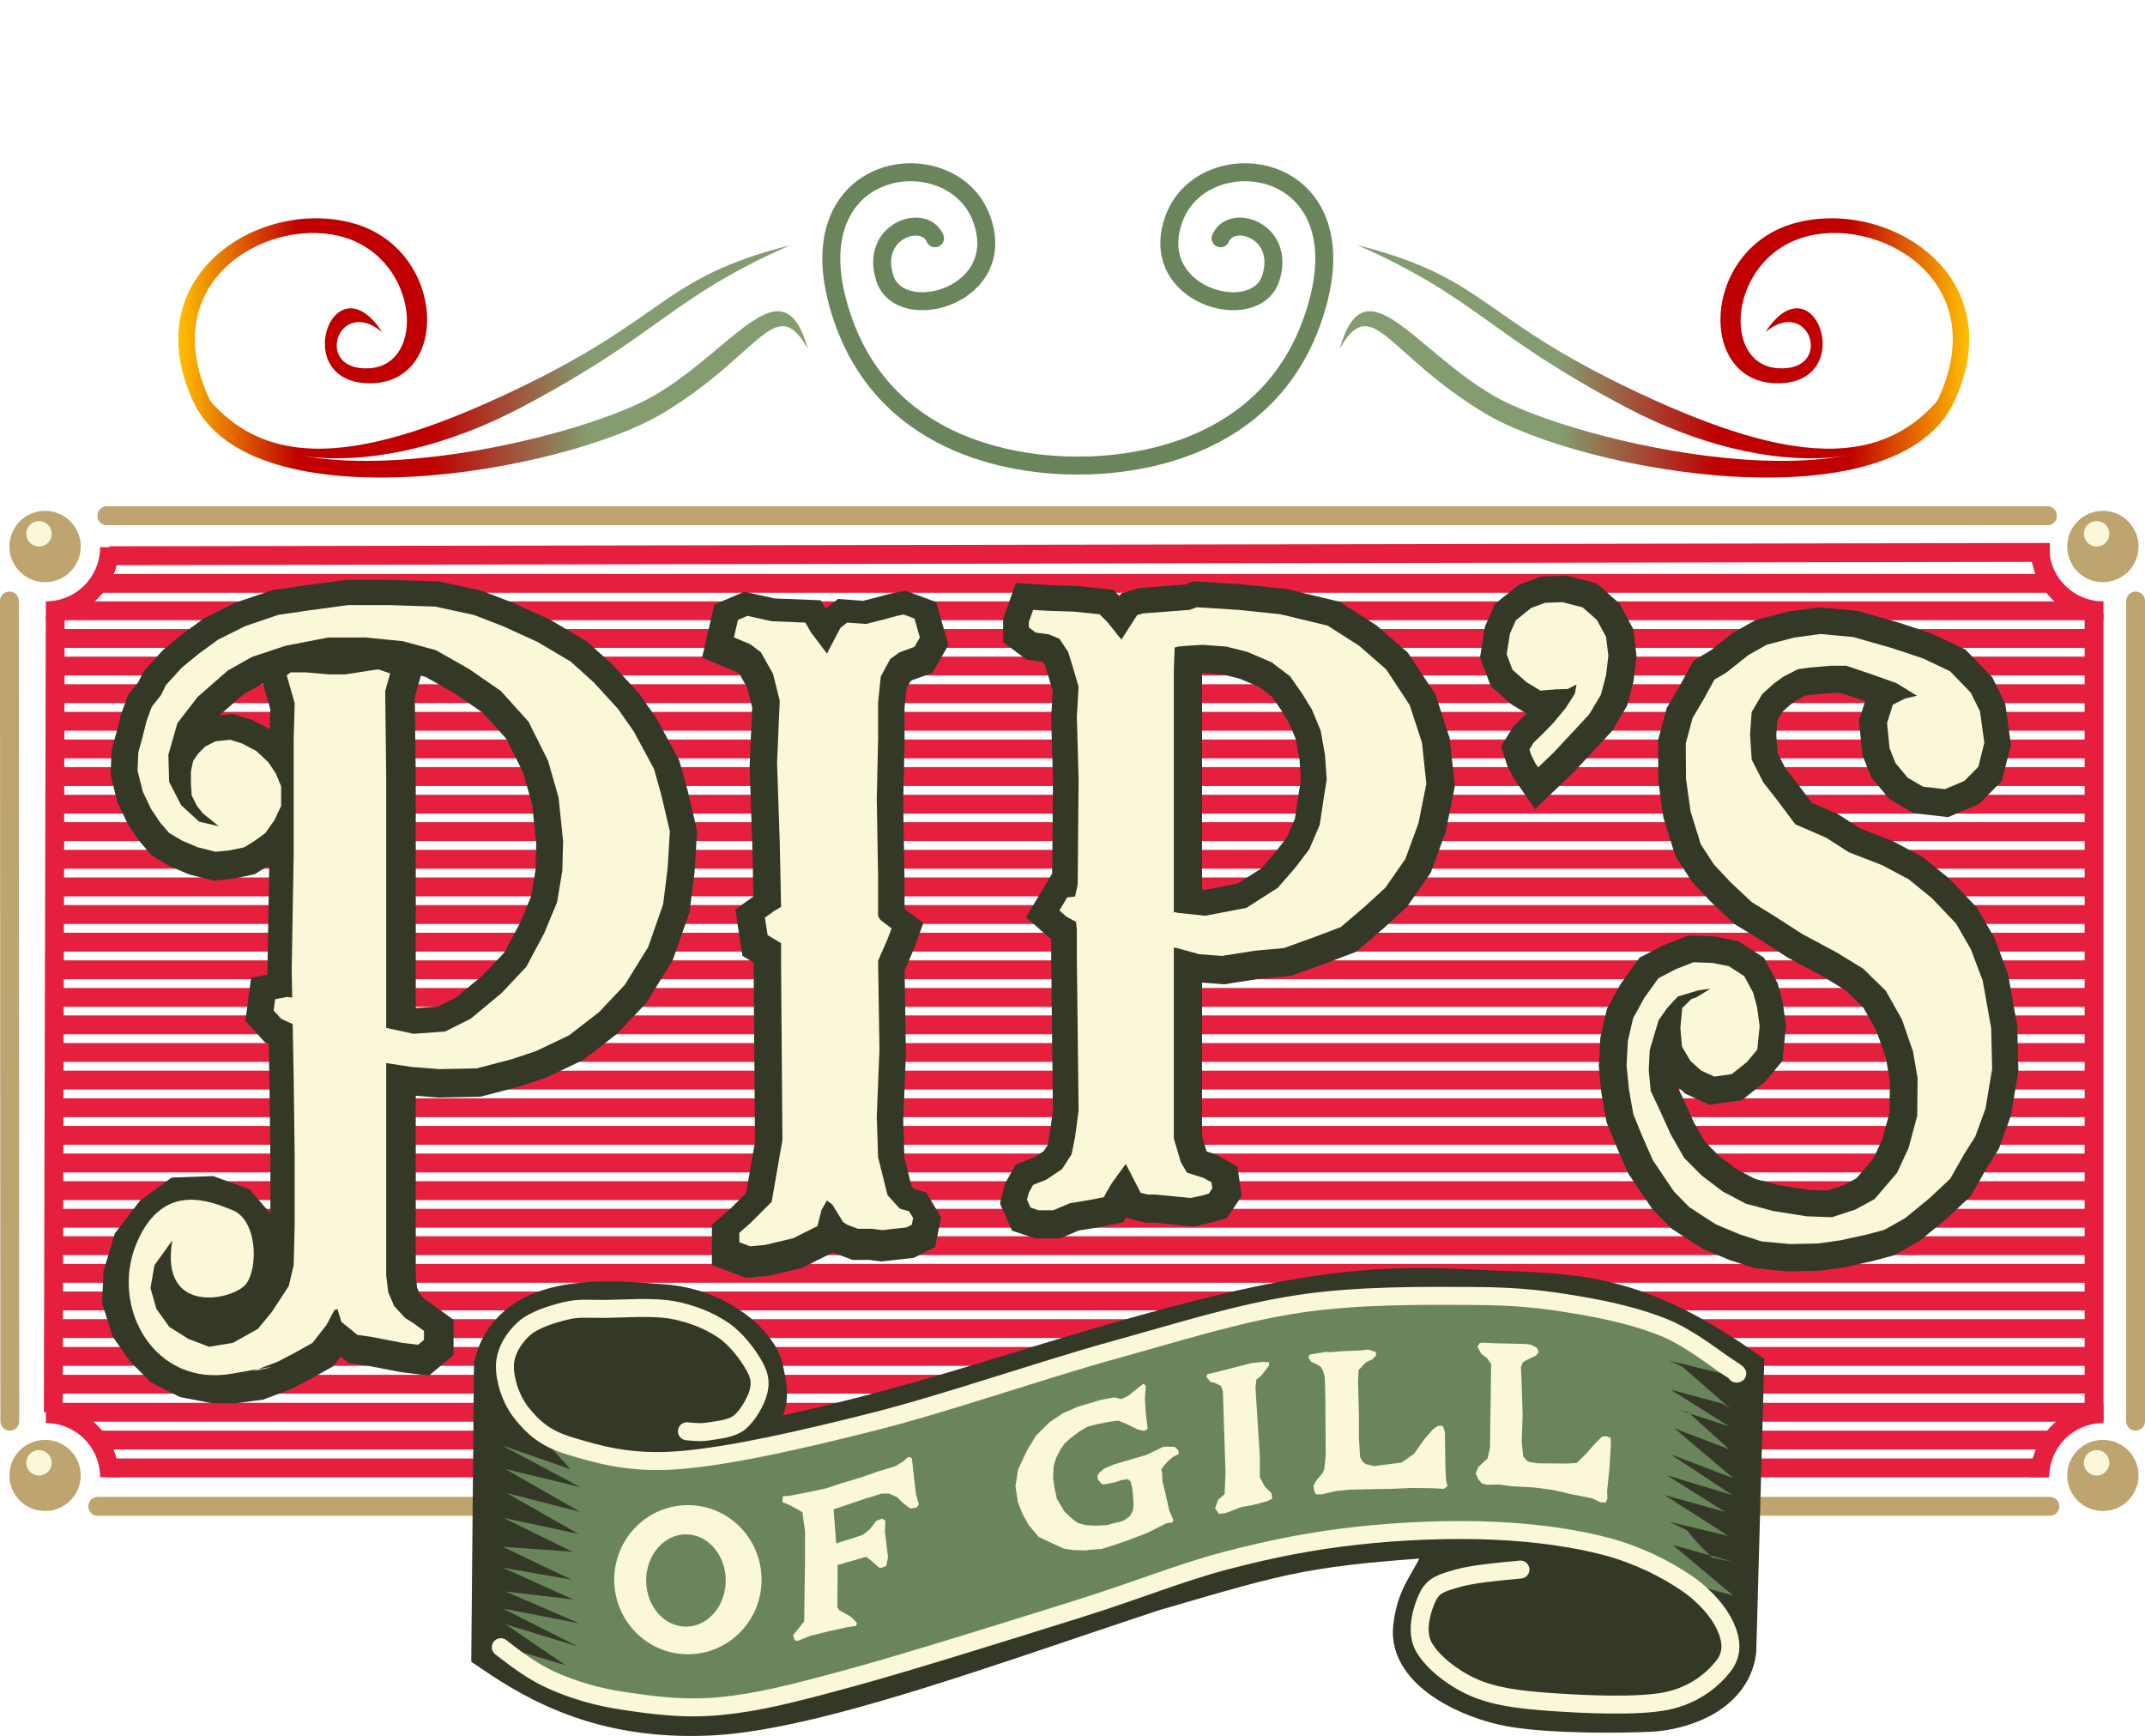 <svg width="10948" height="8859" xmlns="http://www.w3.org/2000/svg" xmlns:xlink="http://www.w3.org/1999/xlink" xml:space="preserve" overflow="hidden"><defs><radialGradient cx="687186" cy="6101542" r="6140117" fx="687186" fy="6101542" gradientUnits="userSpaceOnUse" spreadMethod="pad" id="fill0" gradientTransform="matrix(0 0 0 0 6381 1827)"><stop offset="0" stop-color="#C00000"/><stop offset="0.77" stop-color="#C00000"/><stop offset="1" stop-color="#FFC000"/></radialGradient><radialGradient cx="651163" cy="1590502" r="1718638" gradientUnits="userSpaceOnUse" spreadMethod="pad" id="fill1" gradientTransform="matrix(0 0 0 0 6174 2185)"><stop offset="0" stop-color="#C00000"/><stop offset="0.77" stop-color="#C00000"/><stop offset="1" stop-color="#FFC000"/></radialGradient><radialGradient cx="1723505" cy="2862349" r="3341189" gradientUnits="userSpaceOnUse" spreadMethod="pad" id="fill2" gradientTransform="matrix(0 0 0 0 5787 2379)"><stop offset="0" stop-color="#C00000"/><stop offset="0.77" stop-color="#C00000"/><stop offset="1" stop-color="#FFC000"/></radialGradient><radialGradient cx="642851" cy="1277389" r="1430025" fx="642851" gradientUnits="userSpaceOnUse" spreadMethod="pad" id="fill3" gradientTransform="matrix(0 0 0 0 6149 3267)"><stop offset="0" stop-color="#C00000"/><stop offset="0.77" stop-color="#C00000"/><stop offset="1" stop-color="#FFC000"/></radialGradient><radialGradient cx="1706881" cy="811877" r="1890134" fx="1706881" gradientUnits="userSpaceOnUse" spreadMethod="pad" id="fill4" gradientTransform="matrix(0 0 0 0 5694 3510)"><stop offset="0" stop-color="#C00000"/><stop offset="0.77" stop-color="#C00000"/><stop offset="1" stop-color="#FFC000"/></radialGradient><radialGradient cx="653935" cy="1590502" r="1719690" fx="653935" fy="1590502" gradientUnits="userSpaceOnUse" spreadMethod="pad" id="fill5" gradientTransform="scale(0 0)"><stop offset="0" stop-color="#C00000"/><stop offset="0.77" stop-color="#C00000"/><stop offset="1" stop-color="#FFC000"/></radialGradient><radialGradient cx="1723506" cy="2859578" r="3338816" fx="1723506" gradientUnits="userSpaceOnUse" spreadMethod="pad" id="fill6" gradientTransform="scale(0 0)"><stop offset="0" stop-color="#C00000"/><stop offset="0.77" stop-color="#C00000"/><stop offset="1" stop-color="#FFC000"/></radialGradient><radialGradient cx="642850" cy="1280160" r="1432500" fy="1280160" gradientUnits="userSpaceOnUse" spreadMethod="pad" id="fill7" gradientTransform="scale(0 0)"><stop offset="0" stop-color="#C00000"/><stop offset="0.77" stop-color="#C00000"/><stop offset="1" stop-color="#FFC000"/></radialGradient><radialGradient cx="1706881" cy="809106" r="1888946" fx="1706881" fy="809106" gradientUnits="userSpaceOnUse" spreadMethod="pad" id="fill8" gradientTransform="scale(0 0)"><stop offset="0" stop-color="#C00000"/><stop offset="0.77" stop-color="#C00000"/><stop offset="1" stop-color="#FFC000"/></radialGradient><linearGradient x1="1921" y1="3602.5" x2="5134" y2="3602.5" gradientUnits="userSpaceOnUse" spreadMethod="reflect" id="fill9"><stop offset="0" stop-color="#FFC000"/><stop offset="0.19" stop-color="#C00000"/><stop offset="0.4" stop-color="#C00000"/><stop offset="0.65" stop-color="#849C6F"/><stop offset="1" stop-color="#849C6F"/></linearGradient><linearGradient x1="1921" y1="3602.5" x2="5134" y2="3602.5" gradientUnits="userSpaceOnUse" spreadMethod="reflect" id="fill10"><stop offset="0" stop-color="#FFC000"/><stop offset="0.19" stop-color="#C00000"/><stop offset="0.4" stop-color="#C00000"/><stop offset="0.65" stop-color="#849C6F"/><stop offset="1" stop-color="#849C6F"/></linearGradient><linearGradient x1="-56.001" y1="524.502" x2="3157" y2="524.502" gradientUnits="userSpaceOnUse" spreadMethod="reflect" id="fill11"><stop offset="0" stop-color="#FFC000"/><stop offset="0.19" stop-color="#C00000"/><stop offset="0.4" stop-color="#C00000"/><stop offset="0.65" stop-color="#849C6F"/><stop offset="1" stop-color="#849C6F"/></linearGradient><linearGradient x1="-0.001" y1="661.502" x2="3213" y2="661.502" gradientUnits="userSpaceOnUse" spreadMethod="reflect" id="fill12"><stop offset="0" stop-color="#FFC000"/><stop offset="0.19" stop-color="#C00000"/><stop offset="0.4" stop-color="#C00000"/><stop offset="0.65" stop-color="#849C6F"/><stop offset="1" stop-color="#849C6F"/></linearGradient></defs><g transform="translate(-1011 -1827)"><path d="M1059 4616C1059 4515.48 1140.48 4434 1241 4434 1341.52 4434 1423 4515.48 1423 4616 1423 4716.52 1341.52 4798 1241 4798 1140.48 4798 1059 4716.52 1059 4616Z" fill="#BEA46E" fill-rule="evenodd"/><path d="M1145 4551C1145 4515.1 1174.1 4486 1210 4486 1245.9 4486 1275 4515.1 1275 4551 1275 4586.9 1245.9 4616 1210 4616 1174.1 4616 1145 4586.9 1145 4551Z" fill="#FBF8DA" fill-rule="evenodd"/><path d="M11562 4616C11562 4515.48 11643.5 4434 11744 4434 11844.5 4434 11926 4515.48 11926 4616 11926 4716.52 11844.5 4798 11744 4798 11643.5 4798 11562 4716.52 11562 4616Z" fill="#BEA46E" fill-rule="evenodd"/><path d="M11647 4551C11647 4515.1 11676.1 4486 11712 4486 11747.9 4486 11777 4515.1 11777 4551 11777 4586.9 11747.9 4616 11712 4616 11676.1 4616 11647 4586.9 11647 4551Z" fill="#FBF8DA" fill-rule="evenodd"/><path d="M1059 9356.5C1059 9256.26 1140.48 9175 1241 9175 1341.52 9175 1423 9256.26 1423 9356.5 1423 9456.74 1341.52 9538 1241 9538 1140.48 9538 1059 9456.74 1059 9356.5Z" fill="#BEA46E" fill-rule="evenodd"/><path d="M1145 9292C1145 9256.1 1174.1 9227 1210 9227 1245.9 9227 1275 9256.1 1275 9292 1275 9327.9 1245.9 9357 1210 9357 1174.1 9357 1145 9327.9 1145 9292Z" fill="#FBF8DA" fill-rule="evenodd"/><path d="M11562 9356.5C11562 9256.26 11643.5 9175 11744 9175 11844.5 9175 11926 9256.26 11926 9356.5 11926 9456.74 11844.5 9538 11744 9538 11643.5 9538 11562 9456.74 11562 9356.5Z" fill="#BEA46E" fill-rule="evenodd"/><path d="M11647 9292C11647 9256.1 11676.1 9227 11712 9227 11747.9 9227 11777 9256.1 11777 9292 11777 9327.9 11747.9 9357 11712 9357 11676.1 9357 11647 9327.9 11647 9292Z" fill="#FBF8DA" fill-rule="evenodd"/><path d="M1557 4459 11460.5 4459" stroke="#BEA46E" stroke-width="96.25" stroke-linecap="round" stroke-miterlimit="8" fill="none" fill-rule="evenodd"/><path d="M1510 9514 11473.5 9514" stroke="#BEA46E" stroke-width="96.25" stroke-linecap="round" stroke-miterlimit="8" fill="none" fill-rule="evenodd"/><path d="M11911 4894 11911 9079.37" stroke="#BEA46E" stroke-width="96.25" stroke-linecap="round" stroke-miterlimit="8" fill="none" fill-rule="evenodd"/><path d="M1059 4894 1061.16 9079.37" stroke="#BEA46E" stroke-width="96.25" stroke-linecap="round" stroke-miterlimit="8" fill="none" fill-rule="evenodd"/><path d="M11422 9365.5C11422 9186.28 11567.5 9041 11747 9041" stroke="#E61F3E" stroke-width="96.25" stroke-miterlimit="8" fill="none" fill-rule="evenodd"/><path d="M1245 9041C1424.49 9041 1570 9186.28 1570 9365.5" stroke="#E61F3E" stroke-width="96.25" stroke-miterlimit="8" fill="none" fill-rule="evenodd"/><path d="M11747 4944C11567.5 4944 11422 4798.72 11422 4619.5" stroke="#E61F3E" stroke-width="96.25" stroke-miterlimit="8" fill="none" fill-rule="evenodd"/><path d="M1570 4619.5C1570 4798.72 1424.49 4944 1245 4944" stroke="#E61F3E" stroke-width="96.25" stroke-miterlimit="8" fill="none" fill-rule="evenodd"/><path d="M0 0 9.898 4066.88" stroke="#E61F3E" stroke-width="96.25" stroke-miterlimit="8" fill="none" fill-rule="evenodd" transform="matrix(1 0 0 -1 1283 9033.88)"/><path d="M0 0 0 4117.16" stroke="#E61F3E" stroke-width="96.25" stroke-miterlimit="8" fill="none" fill-rule="evenodd" transform="matrix(1 0 0 -1 11699 9079.16)"/><path d="M1320 7339 11679 7339" stroke="#E61F3E" stroke-width="96.25" stroke-miterlimit="8" fill="none" fill-rule="evenodd"/><path d="M1320 7198 11679 7198" stroke="#E61F3E" stroke-width="96.25" stroke-miterlimit="8" fill="none" fill-rule="evenodd"/><path d="M1320 7057 11679 7057" stroke="#E61F3E" stroke-width="96.25" stroke-miterlimit="8" fill="none" fill-rule="evenodd"/><path d="M1320 6917 11679 6917" stroke="#E61F3E" stroke-width="96.25" stroke-miterlimit="8" fill="none" fill-rule="evenodd"/><path d="M1320 6776 11679 6776" stroke="#E61F3E" stroke-width="96.25" stroke-miterlimit="8" fill="none" fill-rule="evenodd"/><path d="M1320 6635 11679 6635" stroke="#E61F3E" stroke-width="96.25" stroke-miterlimit="8" fill="none" fill-rule="evenodd"/><path d="M1320 6494 11679 6494" stroke="#E61F3E" stroke-width="96.25" stroke-miterlimit="8" fill="none" fill-rule="evenodd"/><path d="M1320 6353 11679 6353" stroke="#E61F3E" stroke-width="96.25" stroke-miterlimit="8" fill="none" fill-rule="evenodd"/><path d="M1320 6212 11679 6212" stroke="#E61F3E" stroke-width="96.25" stroke-miterlimit="8" fill="none" fill-rule="evenodd"/><path d="M1320 6071 11679 6071" stroke="#E61F3E" stroke-width="96.25" stroke-miterlimit="8" fill="none" fill-rule="evenodd"/><path d="M1320 5931 11679 5931" stroke="#E61F3E" stroke-width="96.25" stroke-miterlimit="8" fill="none" fill-rule="evenodd"/><path d="M1320 5790 11679 5790" stroke="#E61F3E" stroke-width="96.25" stroke-miterlimit="8" fill="none" fill-rule="evenodd"/><path d="M1320 5649 11679 5649" stroke="#E61F3E" stroke-width="96.25" stroke-miterlimit="8" fill="none" fill-rule="evenodd"/><path d="M1320 5508 11679 5508" stroke="#E61F3E" stroke-width="96.25" stroke-miterlimit="8" fill="none" fill-rule="evenodd"/><path d="M1320 5367 11679 5367" stroke="#E61F3E" stroke-width="96.25" stroke-miterlimit="8" fill="none" fill-rule="evenodd"/><path d="M1320 5226 11679 5226" stroke="#E61F3E" stroke-width="96.25" stroke-miterlimit="8" fill="none" fill-rule="evenodd"/><path d="M1320 5085 11679 5085" stroke="#E61F3E" stroke-width="96.25" stroke-miterlimit="8" fill="none" fill-rule="evenodd"/><path d="M1320 4944 11679 4944" stroke="#E61F3E" stroke-width="96.25" stroke-miterlimit="8" fill="none" fill-rule="evenodd"/><path d="M1510 4804 11473.5 4804" stroke="#E61F3E" stroke-width="96.25" stroke-miterlimit="8" fill="none" fill-rule="evenodd"/><path d="M0 0 9903.54 16.967" stroke="#E61F3E" stroke-width="96.25" stroke-miterlimit="8" fill="none" fill-rule="evenodd" transform="matrix(1 0 0 -1 1570 4662.97)"/><path d="M1320 7480 11679 7480" stroke="#E61F3E" stroke-width="96.25" stroke-miterlimit="8" fill="none" fill-rule="evenodd"/><path d="M1320 7621 11679 7621" stroke="#E61F3E" stroke-width="96.25" stroke-miterlimit="8" fill="none" fill-rule="evenodd"/><path d="M1320 7762 11679 7762" stroke="#E61F3E" stroke-width="96.25" stroke-miterlimit="8" fill="none" fill-rule="evenodd"/><path d="M1320 7903 11679 7903" stroke="#E61F3E" stroke-width="96.25" stroke-miterlimit="8" fill="none" fill-rule="evenodd"/><path d="M1320 8044 11679 8044" stroke="#E61F3E" stroke-width="96.25" stroke-miterlimit="8" fill="none" fill-rule="evenodd"/><path d="M1320 8184 11679 8184" stroke="#E61F3E" stroke-width="96.25" stroke-miterlimit="8" fill="none" fill-rule="evenodd"/><path d="M1320 8325 11679 8325" stroke="#E61F3E" stroke-width="96.25" stroke-miterlimit="8" fill="none" fill-rule="evenodd"/><path d="M1320 8466 11679 8466" stroke="#E61F3E" stroke-width="96.25" stroke-miterlimit="8" fill="none" fill-rule="evenodd"/><path d="M1320 8607 11679 8607" stroke="#E61F3E" stroke-width="96.25" stroke-miterlimit="8" fill="none" fill-rule="evenodd"/><path d="M1320 8749 11679 8749" stroke="#E61F3E" stroke-width="96.25" stroke-miterlimit="8" fill="none" fill-rule="evenodd"/><path d="M1320 8891 11679 8891" stroke="#E61F3E" stroke-width="96.25" stroke-miterlimit="8" fill="none" fill-rule="evenodd"/><path d="M1320 9034 11679 9034" stroke="#E61F3E" stroke-width="96.25" stroke-miterlimit="8" fill="none" fill-rule="evenodd"/><path d="M1532 9176 11508.8 9176" stroke="#E61F3E" stroke-width="96.25" stroke-miterlimit="8" fill="none" fill-rule="evenodd"/><path d="M1557 9318 11460.5 9318" stroke="#E61F3E" stroke-width="96.25" stroke-miterlimit="8" fill="none" fill-rule="evenodd"/><path d="M2701.12 5280.89 2787.42 5280.89 2853.42 5270.73 2919.42 5260.58 2954.96 5255.5 2985.42 5265.66 3015.88 5275.81 3005.73 5311.35 2990.5 5367.21 2995.58 5793.73 2995.58 6423.37 2995.58 6997.15 2995.58 7779.11 2995.58 8205.63 2995.58 8347.81 3005.73 8434.13 3036.19 8505.22 3092.04 8566.15 3132.65 8591.54 3132.65 8591.54 3188.5 8632.16 3188.5 8677.86 3158.04 8703.25 3076.81 8693.09 2919.42 8662.62 2848.35 8652.47 2848.35 8652.47 2767.12 8586.46 2746.81 8520.45 2731.58 8525.53 2690.96 8601.69 2619.88 8693.09 2538.65 8738.79 2442.19 8789.57 2320.35 8835.27 2208.65 8850.5 2107.12 8850.5 1975.12 8825.11 1863.42 8769.26 1782.19 8688.01 1711.12 8586.46 1670.5 8459.52 1675.58 8337.65 1721.27 8185.32 1822.81 8053.3 1934.5 7972.06 2076.65 7966.98 2203.58 8012.68 2300.04 8124.39 2315.27 8261.49 2279.73 8393.51 2193.42 8454.44 2096.96 8484.91 2005.58 8469.67 1874.8 8324.29 1779.81 8305.2 1822.81 8520.45 1888.81 8611.85 1985.27 8672.78 2091.88 8713.4 2213.73 8693.09 2340.65 8622 2411.73 8535.68 2498.04 8403.66 2523.42 8297.03 2528.5 8088.85 2528.5 7738.49 2523.42 7342.43 2513.27 6794.04 2523.42 6194.87 2523.42 5616.02 2528.5 5428.14 2508.19 5357.05 2487.88 5285.97 2508.19 5270.73 2584.35 5270.73 2701.12 5280.89Z" stroke="#343927" stroke-width="275" stroke-miterlimit="8" fill="none" fill-rule="evenodd"/><path d="M2127.96 6051.37 2085.74 6016.85 2047.37 5986.16 2016.67 5947.79 1989.81 5894.08 1985.97 5832.7 1985.97 5771.32 1997.48 5717.62 2024.34 5679.25 2058.88 5644.73 2112.61 5617.87 2185.52 5610.2 2246.92 5629.38 2319.84 5667.74 2381.24 5725.29 2419.61 5782.83 2446.48 5848.05 2446.48 5947.79 2411.94 6020.68 2365.89 6085.9 2308.32 6128.1 2258.44 6158.79 2185.52 6174.14 2112.61 6181.81 2020.51 6158.79 1939.92 6124.26 1874.68 6085.9 1828.63 6032.19 1782.58 5963.14 1740.36 5874.9 1713.5 5767.49 1717.34 5675.42 1736.53 5606.36 1759.55 5514.29 1786.41 5441.4 1832.47 5383.86 1859.33 5330.15 1939.92 5241.91 2024.34 5172.86 2124.12 5099.97 2262.27 5030.92 2431.13 4973.37 2588.47 4950.35 2788.02 4923.5 2999.09 4923.5 3233.18 4931.17 3428.89 4973.37 3578.56 5030.92 3755.09 5111.48 3923.94 5211.22 4042.91 5318.64 4165.71 5452.91 4246.3 5568 4349.91 5759.81 4388.29 5897.92 4430.5 6078.23 4418.99 6266.21 4395.96 6450.35 4319.21 6669.02 4200.25 6860.83 4069.77 6998.94 3916.27 7117.87 3747.41 7198.43 3620.77 7240.63 3444.24 7286.66 3252.37 7290.5 3110.38 7278.99 2983.74 7259.81 2818.72 7213.77 2692.08 7148.56 2546.25 7079.5 2446.48 7033.47 2408.1 6991.27 2408.1 6991.27 2415.78 6933.72 2477.18 6922.21 2576.95 6933.72 2768.83 6998.94 2926.17 7067.99 3121.89 7110.19 3283.07 7098.68 3413.54 7033.47 3570.88 6903.03 3697.52 6768.76 3789.63 6596.13 3854.86 6438.84 3881.73 6277.72 3885.57 6128.1 3862.54 5905.59 3808.81 5717.62 3709.04 5518.13 3567.05 5360.84 3405.87 5249.59 3237.02 5153.68 3068.16 5107.64 2876.28 5088.46 2688.24 5088.46 2469.5 5130.66 2296.81 5188.21 2174.01 5257.26 2020.51 5391.53 1916.89 5525.8 1870.84 5686.92 1874.68 5825.03 1936.08 5943.96 2028.18 6028.36 2127.96 6051.37Z" stroke="#343927" stroke-width="275" stroke-miterlimit="8" fill="none" fill-rule="evenodd"/><path d="M2127.46 6043.35 2085.24 6008.81 2046.87 5978.11 2016.17 5939.73 1989.3 5886 1985.47 5824.59 1985.47 5763.18 1996.98 5709.45 2023.84 5671.07 2058.38 5636.53 2112.11 5609.66 2185.02 5601.99 2246.42 5621.18 2319.34 5659.56 2380.74 5717.13 2419.11 5774.7 2445.98 5839.94 2445.98 5939.73 2411.44 6012.65 2365.39 6077.89 2307.82 6120.11 2257.93 6150.81 2185.02 6166.16 2112.11 6173.84 2020.01 6150.81 1939.42 6116.27 1874.18 6077.89 1828.13 6024.16 1782.08 5955.08 1739.86 5866.81 1713 5759.34 1716.84 5667.23 1736.03 5598.15 1759.05 5506.04 1785.91 5433.12 1831.96 5375.55 1858.83 5321.82 1939.42 5233.55 2023.84 5164.46 2123.62 5091.54 2261.77 5022.46 2430.63 4964.89 2587.97 4941.87 2787.52 4915 2998.59 4915 3232.68 4922.68 3428.39 4964.89 3578.06 5022.46 3754.59 5103.06 3923.44 5202.84 4042.41 5310.31 4165.21 5444.63 4245.8 5559.77 4349.41 5751.67 4387.79 5889.83 4430 6070.22 4418.49 6258.27 4395.46 6442.49 4318.71 6661.26 4199.75 6853.15 4069.27 6991.32 3915.77 7110.29 3746.91 7190.89 3620.27 7233.11 3443.74 7279.16 3251.87 7283 3109.88 7271.49 2983.24 7252.3 2818.22 7206.24 2691.58 7141 2545.75 7071.91 2445.98 7025.86 2407.6 6983.64 2407.6 6983.64 2415.28 6926.07 2476.68 6914.56 2576.45 6926.07 2768.33 6991.32 2925.67 7060.4 3121.39 7102.62 3282.57 7091.1 3413.04 7025.86 3570.38 6895.37 3697.02 6761.04 3789.13 6588.34 3854.36 6430.98 3881.23 6269.79 3885.06 6120.11 3862.04 5897.51 3808.31 5709.45 3708.54 5509.88 3566.55 5352.52 3405.37 5241.22 3236.52 5145.28 3067.66 5099.22 2875.78 5080.03 2687.74 5080.03 2469 5122.25 2296.31 5179.82 2173.51 5248.9 2020.01 5383.23 1916.39 5517.55 1870.34 5678.75 1874.18 5816.91 1935.58 5935.89 2027.68 6020.32 2127.46 6043.35Z" fill="#FBF8DA" fill-rule="evenodd"/><path d="M5229 5182.91 5297.77 5052.26 5332.15 5024.76 5428.43 5031.63 5510.95 5011.01 5586.59 4990.38 5620.98 4983.5 5675.99 5004.13 5689.75 5052.26 5703.5 5100.4 5675.99 5148.53 5600.35 5176.04 5552.21 5210.42 5504.07 5299.81 5490.32 5430.46 5490.32 5616.12 5483.44 5925.56 5490.32 6324.38 5490.32 6441.28 5490.32 6523.8 5504.07 6544.43 5559.09 6585.69 5559.09 6585.69 5538.46 6640.7 5538.46 6640.7 5490.32 6750.72 5497.2 7204.56 5483.44 7548.37 5490.32 7754.66 5538.46 7947.2 5600.35 8015.96 5648.49 8029.72 5669.12 8064.1 5662.24 8098.48 5634.73 8112.23 5510.95 8125.98 5455.94 8119.11 5387.17 8119.11 5332.15 8098.48 5311.52 8084.73 5256.51 7995.33 5229 7974.71 5201.49 8022.84 5180.86 8105.36 5180.86 8105.36 5057.08 8167.24 4912.67 8201.62 4837.02 8208.5 4837.02 8208.5 4782.01 8187.87 4782.01 8139.74 4837.02 8091.6 4947.05 7981.58 5002.07 7665.27 4995.19 6791.98 4995.19 6661.33 4926.42 6620.07 4926.42 6620.07 4912.67 6530.67 4960.8 6496.29 4995.19 6475.66 4988.31 6145.6 4974.56 5739.9 4988.31 5423.59 4953.93 5286.06 4892.04 5176.04 4837.02 5134.78 4754.5 5100.4 4775.13 5011.01 4823.27 4990.38 4947.05 5017.88 5118.97 5024.76 5146.48 5072.89 5229 5182.91Z" stroke="#343927" stroke-width="275" stroke-miterlimit="8" fill="none" fill-rule="evenodd"/><path d="M5231.5 5162.35 5300.27 5031.74 5334.65 5004.25 5430.93 5011.12 5513.45 4990.5 5589.09 4969.87 5623.48 4963 5678.49 4983.62 5692.25 5031.74 5706 5079.86 5678.49 5127.98 5602.85 5155.48 5554.71 5189.85 5506.57 5279.21 5492.82 5409.82 5492.82 5595.43 5485.94 5904.77 5492.82 6303.47 5492.82 6420.33 5492.82 6502.82 5506.57 6523.44 5561.59 6564.69 5561.59 6564.69 5540.96 6619.68 5540.96 6619.68 5492.82 6729.67 5499.7 7183.37 5485.94 7527.08 5492.82 7733.3 5540.96 7925.78 5602.85 7994.52 5650.99 8008.27 5671.62 8042.64 5664.74 8077.01 5637.23 8090.76 5513.45 8104.51 5458.43 8097.64 5389.67 8097.64 5334.65 8077.01 5314.02 8063.26 5259.01 7973.9 5231.5 7953.28 5203.99 8001.4 5183.36 8083.89 5183.36 8083.89 5059.58 8145.75 4915.17 8180.13 4839.52 8187 4839.52 8187 4784.51 8166.38 4784.51 8118.26 4839.52 8070.14 4949.55 7960.15 5004.56 7643.94 4997.69 6770.92 4997.69 6640.3 4928.92 6599.06 4928.92 6599.06 4915.17 6509.7 4963.3 6475.32 4997.69 6454.7 4990.81 6124.74 4977.06 5719.16 4990.81 5402.95 4956.43 5265.46 4894.54 5155.48 4839.52 5114.23 4757 5079.86 4777.63 4990.5 4825.77 4969.87 4949.55 4997.37 5121.47 5004.25 5148.98 5052.36 5231.5 5162.35Z" fill="#FBF8DA" fill-rule="evenodd"/><path d="M6741.13 5097.5 6821.4 4972.63 6852.62 4963.72 7088.97 4945.88 7124.65 4932.5 7338.7 4945.88 7552.76 4968.18 7793.57 5026.15 7954.12 5128.71 8092.36 5249.12 8212.77 5431.96 8275.2 5623.71 8297.5 5833.3 8257.36 6033.98 8190.47 6216.81 8087.9 6363.97 7980.87 6462.08 7860.47 6564.65 7731.14 6613.7 7570.6 6671.67 7423.43 6685.05 7253.97 6711.81 7138.03 6702.89 7008.7 6667.21 6999.78 6488.84 7169.24 6506.68 7378.84 6466.54 7539.38 6363.97 7628.57 6261.41 7699.92 6167.76 7753.44 6042.9 7771.28 5922.49 7789.11 5811.01 7780.2 5686.14 7757.9 5561.28 7713.3 5454.25 7664.25 5373.98 7601.82 5284.79 7508.17 5213.44 7383.3 5159.93 7276.27 5133.17 7155.86 5124.26 7080.05 5128.71 7031 5133.17 7013.16 5137.63 7008.7 5249.12 7008.7 5882.36 7008.7 7643.83 7044.38 7764.23 7075.59 7817.74 7160.32 7844.5 7200.46 7866.8 7204.92 7898.01 7187.08 7924.77 7155.86 7933.69 7093.43 7947.07 6910.59 7929.23 6874.91 7929.23 6839.24 7920.31 6839.24 7920.31 6763.43 7773.15 6692.07 7871.26 6660.86 7924.77 6651.94 7942.61 6585.04 7955.99 6478.02 7973.82 6393.29 8009.5 6344.23 8009.5 6317.47 8009.5 6277.34 7996.12 6259.5 7955.99 6268.42 7920.31 6290.72 7880.18 6357.61 7853.42 6437.88 7799.91 6486.94 7724.1 6504.77 7634.91 6522.61 7501.13 6513.69 6725.19 6513.69 6578.03 6509.23 6537.89 6460.18 6511.13 6424.5 6479.92 6424.5 6479.92 6464.64 6413.03 6504.77 6408.57 6518.15 6346.14 6522.61 5806.55 6513.69 5489.93 6522.61 5338.31 6491.4 5231.28 6469.1 5159.93 6424.5 5093.04 6370.99 5070.74 6304.1 5061.82 6268.42 5035.07 6268.42 5008.31 6290.72 4945.88 6362.07 4950.34 6500.31 4954.8 6629.64 4968.18 6669.78 5008.31 6741.13 5097.5Z" stroke="#343927" stroke-width="275" stroke-miterlimit="8" fill="none" fill-rule="evenodd"/><path d="M6734.63 5091 6814.9 4966.13 6846.12 4957.22 7082.47 4939.38 7118.15 4926 7332.2 4939.38 7546.26 4961.68 7787.07 5019.65 7947.62 5122.21 8085.86 5242.62 8206.27 5425.46 8268.7 5617.21 8291 5826.8 8250.86 6027.48 8183.97 6210.31 8081.4 6357.47 7974.37 6455.58 7853.97 6558.15 7724.64 6607.2 7564.1 6665.17 7416.93 6678.55 7247.47 6705.31 7131.52 6696.39 7002.2 6660.71 6993.28 6482.34 7162.74 6500.18 7372.34 6460.04 7532.88 6357.47 7622.07 6254.91 7693.42 6161.26 7746.94 6036.4 7764.78 5915.99 7782.61 5804.51 7773.7 5679.64 7751.4 5554.78 7706.8 5447.75 7657.75 5367.48 7595.31 5278.29 7501.67 5206.94 7376.8 5153.43 7269.77 5126.67 7149.36 5117.76 7073.55 5122.21 7024.5 5126.67 7006.66 5131.13 7002.2 5242.62 7002.2 5875.86 7002.2 7637.33 7037.88 7757.73 7069.09 7811.24 7153.82 7838 7193.96 7860.3 7198.42 7891.51 7180.58 7918.27 7149.36 7927.19 7086.93 7940.57 6904.09 7922.73 6868.41 7922.73 6832.74 7913.81 6832.74 7913.81 6756.93 7766.65 6685.57 7864.76 6654.36 7918.27 6645.44 7936.11 6578.54 7949.49 6471.52 7967.32 6386.79 8003 6337.73 8003 6310.97 8003 6270.84 7989.62 6253 7949.49 6261.92 7913.81 6284.22 7873.68 6351.11 7846.92 6431.38 7793.41 6480.44 7717.6 6498.27 7628.41 6516.11 7494.63 6507.19 6718.69 6507.19 6571.53 6502.73 6531.39 6453.68 6504.63 6418 6473.42 6418 6473.42 6458.14 6406.53 6498.27 6402.07 6511.65 6339.64 6516.11 5800.05 6507.19 5483.43 6516.11 5331.81 6484.9 5224.78 6462.6 5153.43 6418 5086.54 6364.49 5064.24 6297.6 5055.32 6261.92 5028.57 6261.92 5001.81 6284.22 4939.38 6355.57 4943.84 6493.81 4948.3 6623.14 4961.68 6663.28 5001.81 6734.63 5091Z" fill="#FBF8DA" fill-rule="evenodd"/><path d="M9063 5322.34 9054.71 5368.81 9008.28 5441.82 8945.27 5518.16 8892.21 5572.92 8844.13 5619.38 8822.57 5654.23 8830.86 5680.78 8852.42 5723.93 8867.34 5745.5 8948.59 5667.51 9061.34 5546.37 9127.67 5475.01 9187.36 5375.44 9213.89 5274.22 9225.5 5176.31 9213.89 5080.06 9167.46 4993.77 9094.51 4929.05 8991.7 4902.5 8902.16 4905.82 8830.86 4932.37 8752.93 4995.43 8723.08 5063.47 8706.5 5168.01 8736.35 5247.67 8807.65 5310.72 8878.95 5353.87 8958.54 5347.23 9018.23 5345.57 9063 5322.34Z" stroke="#343927" stroke-width="275" stroke-miterlimit="8" fill="none" fill-rule="evenodd"/><path d="M9057.5 5319.84 9049.21 5366.31 9002.78 5439.32 8939.77 5515.66 8886.71 5570.42 8838.63 5616.88 8817.07 5651.73 8825.36 5678.28 8846.92 5721.43 8861.84 5743 8943.09 5665.01 9055.84 5543.87 9122.17 5472.51 9181.86 5372.94 9208.39 5271.72 9220 5173.81 9208.39 5077.56 9161.96 4991.27 9089.01 4926.55 8986.2 4900 8896.66 4903.32 8825.36 4929.87 8747.43 4992.93 8717.58 5060.97 8701 5165.51 8730.85 5245.17 8802.15 5308.22 8873.45 5351.37 8953.04 5344.73 9012.73 5343.07 9057.5 5319.84Z" fill="#FBF8DA" fill-rule="evenodd"/><path d="M9819.01 5260.59 9930.91 5171.72 10024 5119.31 10162.3 5083.18 10298.2 5064.32 10467.7 5080.29 10666.7 5137.29 10822 5189.08 10960.1 5254.54 11066.1 5363.95 11112.7 5459.03 11135 5619.55 11104.3 5742.3 11033 5814.25 10933.7 5856.24 10822.1 5843.52 10744.1 5797.93 10681 5722.06 10651.5 5647.17 10638.5 5519.21 10668.4 5424.79 10731 5393.54 10791.1 5379.55 10686.6 5315.07 10561 5270.45 10430.6 5226.48 10349.4 5226.47 10240.8 5235.9 10184.6 5243.71 10108.7 5282.44 10061 5317.27 10001.5 5370.67 9947.42 5462.8 9939.35 5576.76 9947.64 5705.37 10006.7 5821.29 10082.3 5918 10170.3 6035.55 10327.9 6103.94 10443.3 6178.19 10615 6244.63 10749.1 6316.28 10867.6 6412.67 10990.7 6542.27 11066.2 6672.84 11126.7 6833.69 11169.9 7075.94 11174.9 7284 11140.9 7486.19 11089 7628.79 11034.1 7715.39 10961.2 7844 10855.5 7943.29 10731.1 8045.19 10624.7 8105.08 10537.2 8128.52 10398.1 8159.11 10285.6 8174.72 10142.7 8177.64 9997.43 8163.94 9887.39 8128.44 9765.66 8077.63 9629.19 7989.38 9551.27 7909.93 9443.07 7750.05 9387.13 7622.41 9343.64 7515.61 9321.28 7388.95 9309.07 7266.52 9315.6 7141.5 9342.43 7024.94 9399.68 6921.08 9471.77 6820.8 9560.91 6774.58 9651.59 6739.43 9747.65 6743.02 9831.18 6759.63 9909.95 6810.76 9955.05 6894.77 9974.42 6965.43 9988.25 7065.06 9976.25 7185.2 9923 7249.01 9845.53 7310.54 9756.47 7322.9 9690.15 7292.62 9635.59 7243.77 9592.02 7170.83 9583.65 7076.08 9593.26 6973.2 9639.44 6927.29 9570.74 6914.26 9516.72 6972.54 9472.83 7035.05 9453.16 7099.84 9427.18 7188.07 9422.26 7290.31 9432.17 7396.13 9479.58 7496.74 9534.75 7618.84 9603.99 7739 9692.82 7828.22 9799.64 7909.31 9918.21 7971.83 10057.1 8008.97 10228.1 8036.01 10357.8 8040.58 10476.6 8001.53 10574.3 7948.47 10689.5 7814.01 10748.3 7687.36 10792.4 7523.26 10794.4 7331.16 10770.5 7193.43 10714.7 7031.93 10632.2 6885.41 10516.1 6771.76 10380.4 6689.04 10204.9 6594.93 10068.4 6506.67 9948.31 6433.08 9838.42 6329.85 9754.28 6239.98 9687.35 6136.43 9635.4 5968.74 9612.35 5802.69 9611.21 5622.31 9645.87 5493.37 9703.89 5395.05 9757.23 5297.38 9819.01 5260.59Z" stroke="#343927" stroke-width="275" stroke-miterlimit="8" fill="none" fill-rule="evenodd"/><path d="M9822.94 5258.63 9934.84 5169.76 10027.9 5117.35 10166.2 5081.22 10302.2 5062.35 10471.6 5078.33 10670.6 5135.33 10826 5187.12 10964 5252.58 11070 5361.99 11116.7 5457.07 11138.9 5617.59 11108.2 5740.33 11037 5812.28 10937.7 5854.27 10826 5841.56 10748 5795.97 10684.9 5720.1 10655.4 5645.21 10642.4 5517.25 10672.3 5422.83 10734.9 5391.58 10795.1 5377.58 10690.5 5313.1 10564.9 5268.48 10434.6 5224.51 10353.3 5224.5 10244.8 5233.93 10188.5 5241.74 10112.7 5280.48 10064.9 5315.31 10005.5 5368.7 9951.35 5460.84 9943.28 5574.8 9951.57 5703.41 10010.7 5819.33 10086.2 5916.04 10174.2 6033.59 10331.8 6101.98 10447.2 6176.23 10618.9 6242.67 10753.1 6314.32 10871.6 6410.71 10994.7 6540.31 11070.1 6670.88 11130.7 6831.73 11173.9 7073.98 11178.8 7282.03 11144.8 7484.22 11092.9 7626.83 11038 7713.43 10965.1 7842.03 10859.4 7941.33 10735 8043.22 10628.7 8103.12 10541.1 8126.55 10402 8157.14 10289.5 8172.76 10146.6 8175.67 10001.4 8161.98 9891.32 8126.48 9769.59 8075.67 9633.12 7987.42 9555.2 7907.96 9447 7748.09 9391.06 7620.45 9347.57 7513.65 9325.21 7386.99 9313 7264.56 9319.53 7139.53 9346.36 7022.97 9403.61 6919.12 9475.7 6818.84 9564.84 6772.62 9655.52 6737.46 9751.58 6741.06 9835.11 6757.67 9913.88 6808.8 9958.98 6892.81 9978.35 6963.46 9992.18 7063.1 9980.18 7183.24 9926.93 7247.05 9849.46 7308.58 9760.4 7320.94 9694.08 7290.65 9639.52 7241.81 9595.95 7168.87 9587.58 7074.12 9597.19 6971.23 9643.37 6925.33 9670.73 6915.89 9741.12 6872.27 9680.18 6880.73 9574.67 6912.3 9520.65 6970.57 9476.76 7033.08 9457.09 7097.87 9431.11 7186.11 9426.19 7288.34 9436.1 7394.16 9483.51 7494.78 9538.68 7616.88 9607.92 7737.03 9696.75 7826.26 9803.57 7907.34 9922.14 7969.87 10061.1 8007 10232.1 8034.05 10361.7 8038.62 10480.5 7999.56 10578.3 7946.5 10693.4 7812.05 10752.2 7685.4 10796.4 7521.3 10798.4 7329.2 10774.5 7191.47 10718.6 7029.97 10636.2 6883.44 10520 6769.8 10384.3 6687.08 10208.8 6592.96 10072.3 6504.71 9952.24 6431.11 9842.35 6327.89 9758.21 6238.01 9691.28 6134.47 9639.33 5966.78 9616.28 5800.72 9615.14 5620.34 9649.8 5491.41 9707.82 5393.09 9761.16 5295.42 9822.94 5258.63Z" fill="#FBF8DA" fill-rule="evenodd"/><path d="M3567.47 8796.58C3659.28 8449.11 4122.56 8497.78 4395.03 8518.52 4667.49 8539.26 4853.08 8718.99 4872.26 8821.97 4891.44 8924.96 4942.78 9041.77 4708.11 9136.43L4850.26 9224.88C5729.36 9040.49 6113.6 8881.34 6858.65 8673.82 7603.7 8466.3 7992.58 8415.53 8495.55 8441.91 8998.53 8468.3 9287.99 8424.56 9876.5 8832.13L9837.58 10249.1C9810.76 10450.8 9569.69 10520 9432.64 10527.1 9295.58 10534.1 8932.66 10537.8 8728.67 10501.5 8524.67 10465.3 8234.82 10325.4 8258.81 10133.9 8282.79 9942.46 8350.48 9954.38 8471.57 9628.58 7663.96 9678.91 7574.85 9712.52 6884.2 9913.29 6061.67 10184.8 5156.73 10522.1 4631.12 10546.3 4105.5 10570.5 3781.27 10388.8 3554.5 10234.7L3567.47 8796.58Z" stroke="#343927" stroke-width="275" stroke-miterlimit="8" fill="#343927" fill-rule="evenodd"/><path d="M3587.23 8882.95 3704 9070.78 3927.38 9223.07 4008.62 9228.14 4292.92 9278.91 4694 9263.68 5506.31 9086 6470.92 8796.65 7186.77 8583.44 7684.31 8461.61 8456 8426.08 8532.15 8421 9014.46 8486.99 9572.92 8629.13 9908 8862.64 9532.31 8771.27 9598.31 8801.73 9842 9014.94 9801.38 8989.55 9537.38 8918.48 9836.92 9106.31 9557.69 9014.94 9628.77 9035.24 9836.92 9223.07 9557.69 9116.46 9857.23 9370.28 9537.38 9248.45 9852.15 9456.58 9517.08 9355.05 9816.62 9542.88 9506.92 9456.58 9831.85 9664.71 9532.31 9593.64C9665.62 9660.29 9588.03 9606.5 9679.54 9705.32 9702.3 9729.91 9750.62 9776.39 9750.62 9776.39L9852.15 9796.7 9547.54 9710.4 9857.23 9969.29 9633.85 9908.38 9060.15 9700.25 8572.77 9639.33 8029.54 9664.71 7389.85 9771.32 6750.15 9948.99 5963.23 10192.7 5282.92 10400.8 4780.31 10517.5 4343.69 10548 4023.85 10476.9 3800.46 10385.6 3572 10228.2 3896.92 10324.6 3592.31 10116.5 3957.85 10228.2 3577.08 10035.3 3968 10111.4 3592.31 9948.99 3937.54 9989.6 3577.08 9827.16 3927.38 9888.07 3577.08 9720.55 3932.46 9745.93 3582.15 9573.34 3962.92 9654.56 3597.38 9446.43 3973.08 9542.88 3592.31 9324.59 3973.08 9415.97 3572 9202.76 3922.31 9324.59 3602.46 8969.25 3597.38 8898.18" fill="#6A855C" fill-rule="evenodd"/><path d="M4517.09 9130.94C4553.04 9134.75 4589 9138.55 4633.85 9130.94 4678.69 9123.32 4744.69 9119.09 4786.15 9085.25 4827.61 9051.41 4870.76 8976.96 4882.6 8927.89 4894.45 8878.82 4887.68 8843.29 4857.22 8790.83 4826.76 8738.38 4769.22 8659.7 4699.84 8613.17 4630.46 8566.64 4540.78 8529.41 4440.94 8511.64 4341.1 8493.88 4191.34 8505.72 4100.8 8506.57 4010.27 8507.41 3967.12 8499.8 3897.74 8516.72 3828.36 8533.64 3736.13 8561.56 3684.52 8608.09 3632.91 8654.62 3589.76 8724 3588.06 8795.91 3586.37 8867.82 3618.52 8971.04 3674.37 9039.57 3730.21 9108.09 3788.59 9167.32 3923.12 9207.08 4057.65 9246.84 4222.64 9299.3 4481.55 9278.15 4740.46 9257 5109.36 9173.24 5476.57 9080.18 5843.78 8987.11 6324.36 8819.6 6684.8 8719.77 7045.24 8619.94 7332.07 8527.72 7639.21 8481.19 7946.34 8434.66 8290.71 8439.73 8527.62 8440.58 8764.53 8441.42 8897.37 8459.19 9060.66 8486.26 9223.96 8513.34 9379.64 8550.56 9507.41 8603.02 9635.17 8655.47 9766.31 8762.07 9827.23 8800.99 9888.15 8839.9 9880.54 8838.21 9872.92 8836.52" stroke="#FBF8DA" stroke-width="91.667" stroke-linecap="round" stroke-miterlimit="8" fill="none" fill-rule="evenodd"/><path d="M3567 10233C3649.08 10296.5 3731.17 10360 3836.1 10405.7 3941.04 10451.5 4053.58 10486.2 4196.6 10507.4 4339.61 10528.5 4502.09 10552.2 4694.18 10532.8 4886.28 10513.3 5047.06 10472.6 5349.17 10390.5 5651.28 10308.4 6186.94 10139.8 6506.82 10039.9 6826.7 9940 7029.79 9853.62 7268.43 9790.96 7507.07 9728.29 7711.01 9689.34 7938.65 9663.94 8166.28 9638.53 8421.85 9629.22 8634.25 9638.53 8846.66 9647.85 9049.75 9675.79 9213.08 9719.83 9376.4 9763.86 9513.49 9834.99 9614.19 9902.74 9714.89 9970.48 9785.13 10055.2 9817.29 10126.3 9849.45 10197.4 9857.06 10266 9807.13 10329.5 9757.21 10393 9664.96 10476.9 9517.72 10507.4 9370.48 10537.8 9088.68 10524.3 8923.66 10512.4 8758.65 10500.6 8635.95 10484.5 8527.63 10436.2 8419.31 10388 8311.84 10299.9 8273.76 10222.8 8235.68 10145.8 8270.37 10030.6 8299.14 9973.87 8327.92 9917.13 8367.69 9905.28 8446.39 9882.41 8525.09 9859.55 8648.21 9848.12 8771.34 9836.69" stroke="#FBF8DA" stroke-width="91.667" stroke-linecap="round" stroke-miterlimit="8" fill="none" fill-rule="evenodd"/><path d="M4146 9888.5C4146 9678.36 4314.34 9508 4522 9508 4729.66 9508 4898 9678.36 4898 9888.5 4898 10098.6 4729.66 10269 4522 10269 4314.34 10269 4146 10098.6 4146 9888.5Z" fill="#FBF8DA" fill-rule="evenodd"/><path d="M4309 9892.5C4309 9762.44 4399.89 9657 4512 9657 4624.11 9657 4715 9762.44 4715 9892.5 4715 10022.6 4624.11 10128 4512 10128 4399.89 10128 4309 10022.6 4309 9892.5Z" fill="#6A855C" fill-rule="evenodd"/><path d="M5004 9492.29 5006.97 9462.58 5044.13 9459.61 5128.84 9443.26 5226.92 9422.46 5302.71 9397.2 5402.29 9367.49 5495.91 9334.8 5580.62 9309.54 5623.72 9282.8 5646.01 9262 5665.33 9267.94 5677.22 9376.4 5686.14 9452.18 5701 9504.18 5689.11 9520.52 5656.42 9524.98 5617.78 9495.26 5589.54 9467.04 5549.41 9449.21 5509.29 9449.21 5449.84 9468.52 5436.47 9471.49 5265.56 9529.44 5278.94 9703.27 5414.17 9660.18 5449.84 9631.95 5482.54 9588.87 5513.75 9576.98 5530.09 9587.38 5527.12 9639.38 5543.47 9774.59 5534.55 9817.67 5510.77 9828.07 5497.4 9826.59 5455.79 9789.45 5432.01 9771.62 5286.37 9813.22 5284.88 10028.7 5293.8 10043.5 5351.76 10076.2 5384.45 10107.4 5381.48 10123.7 5326.49 10132.7 5252.19 10149 5148.16 10174.3 5081.28 10201 5066.42 10196.5 5058.99 10172.8 5076.82 10149 5115.46 10101.5 5119.92 9782.02 5119.92 9640.87 5106.54 9544.29 5087.22 9532.41 5042.64 9508.64 5004 9492.29Z" fill="#FBF8DA" fill-rule="evenodd"/><path d="M6735.45 8966.85 6771.15 8949 6827.67 8902.88 6848.5 8888 6858.91 8901.39 6854.45 8963.88 6858.91 9038.26 6867.84 9109.68 6867.84 9120.09 6851.48 9129.02 6817.26 9121.58 6759.25 9093.31 6719.09 9076.95 6680.41 9081.41 6610.5 9094.8 6559.92 9108.19 6518.27 9133.48 6476.62 9164.72 6445.39 9192.99 6423.07 9224.23 6400.76 9268.87 6388.86 9307.55 6385.89 9371.52 6393.33 9419.13 6405.22 9475.67 6424.56 9508.4 6445.39 9542.62 6484.06 9578.32 6512.32 9599.15 6551 9609.56 6567.36 9611.05 6598.6 9612.54 6611.99 9612.54 6662.56 9609.56 6699.75 9599.15 6742.89 9588.74 6777.1 9564.93 6793.46 9536.66 6796.44 9503.93 6793.46 9451.86 6789 9417.64 6781.56 9386.4 6768.17 9375.99 6738.42 9378.96 6704.21 9390.86 6667.02 9398.3 6640.25 9402.77 6631.33 9396.81 6614.96 9377.47 6611.99 9358.13 6622.4 9341.77 6647.69 9320.94 6696.77 9300.11 6844.04 9256.96 6860.4 9252.5 6946.67 9210.84 6974.94 9209.36 7007.66 9210.84 7025.51 9228.7 7027 9248.04 7000.23 9259.94 6973.45 9282.26 6955.6 9301.6 6937.75 9325.4 6942.21 9341.77 6943.7 9383.42 6963.04 9465.25 6979.4 9536.66 7000.23 9584.27 6994.27 9596.17 6964.52 9600.64 6866.35 9649.73 6765.2 9688.42 6681.9 9716.68 6634.3 9731.56 6570.34 9736.02 6555.46 9739 6490.01 9737.51 6440.92 9730.07 6385.89 9704.78 6313 9670.56 6262.42 9611.05 6229.7 9553.03 6205.9 9492.03 6194 9410.21 6207.39 9325.4 6252.01 9230.19 6298.12 9154.31 6366.55 9085.87 6434.97 9039.75 6512.32 9005.53 6628.35 8971.31 6698.26 8957.92 6735.45 8966.85Z" fill="#FBF8DA" fill-rule="evenodd"/><path d="M7237.78 8824.57 7398.11 8782.95 7456.01 8777 7487.19 8778.49 7488.67 8794.84 7450.07 8845.38 7423.35 8867.68 7418.89 8907.82 7420.38 8931.61 7441.16 9260.14 7441.16 9365.69 7466.4 9413.26 7500.55 9447.45 7505 9474.21 7479.76 9487.59 7408.5 9506.92 7347.63 9517.32 7270.44 9547.05 7233.32 9553 7212.54 9523.27 7228.87 9480.16 7261.53 9451.91 7265.98 9343.39 7252.62 8928.63 7243.71 8900.39 7211.05 8884.03 7190.27 8879.57 7190.27 8879.57 7168 8852.82 7173.94 8839.44 7237.78 8824.57Z" fill="#FBF8DA" fill-rule="evenodd"/><path d="M7850.13 8722.92 7955.74 8718.46 7992.93 8714 8033.09 8725.9 8034.58 8743.74 8015.24 8764.56 7986.98 8776.45 7970.62 8791.32 7960.2 8803.21 7945.33 8818.08 7942.35 8874.59 7946.82 9044.1 7946.82 9164.54 7952.77 9262.67 7964.67 9284.98 7981.03 9298.36 8022.68 9308.77 8163.98 9290.93 8227.94 9246.32 8281.49 9170.48 8324.63 9121.42 8349.91 9103.57 8372.23 9103.57 8375.2 9103.57 8385.61 9134.8 8387.1 9244.83 8388.59 9325.12 8391.56 9380.14 8399 9411.37 8381.15 9424.75 8324.63 9421.77 8217.53 9420.29 8114.9 9424.75 8018.21 9426.24 7896.24 9429.21 7826.33 9436.64 7756.42 9453 7729.65 9453 7729.65 9453 7720.72 9444.08 7714.77 9408.39 7726.67 9386.09 7760.88 9344.46 7769.81 9325.12 7777.25 9255.24 7775.76 8972.72 7772.78 8855.26 7763.86 8822.54 7751.96 8801.73 7729.65 8788.35 7702.87 8776.45 7688 8752.66 7696.92 8739.28 7777.25 8725.9 7805.51 8727.38 7850.13 8722.92Z" fill="#FBF8DA" fill-rule="evenodd"/><path d="M8644.12 8681.97 8779.44 8684.95 8804.72 8686.43 8825.54 8689.4 8856.77 8705.75 8864.21 8728.05C8853.49 8741.82 8853.8 8735.78 8853.8 8742.91L8853.8 8742.91 8804.72 8766.69 8783.91 8778.58 8773.5 8803.85 8776.47 8858.85 8782.42 9043.15 8777.96 9187.33 8785.39 9260.16 8807.7 9283.94 8819.59 9288.4 8858.26 9294.34 9003.99 9295.83 9059.01 9292.86 9106.6 9245.29 9155.67 9190.3 9186.9 9159.09 9209.21 9156.11 9231.51 9165.03 9233 9193.27 9225.56 9319.61 9213.67 9437.03 9215.16 9474.19 9206.23 9495 9179.47 9493.51 9136.34 9472.71 9021.84 9450.41 8940.05 9431.09 8840.41 9417.71 8725.91 9411.76 8661.97 9402.85 8601 9404.33 8574.23 9396.9 8556.38 9376.09 8543 9346.37 8556.38 9313.67 8603.97 9269.08 8615.87 9214.08 8621.81 8788.99 8602.48 8759.26 8571.25 8735.48 8551.92 8699.81 8563.82 8680.49 8583.15 8679 8644.12 8681.97Z" fill="#FBF8DA" fill-rule="evenodd"/><path d="M2687.65 5268.38 2773.95 5268.38 2839.95 5258.23 2905.94 5248.08 2941.48 5243 2971.94 5253.15 3002.4 5263.31 2992.25 5298.84 2977.02 5354.68 2982.09 5781.08 2982.09 6410.54 2982.09 6984.16 2982.09 7765.91 2982.09 8192.31 2982.09 8334.45 2992.25 8420.74 3022.7 8491.81 3078.55 8552.73 3119.16 8578.11 3119.16 8578.11 3175 8618.72 3175 8664.41 3144.54 8689.79 3063.32 8679.63 2905.94 8649.18 2834.87 8639.02 2834.87 8639.02 2753.65 8573.03 2733.34 8507.04 2718.11 8512.12 2677.5 8588.26 2606.43 8679.63 2525.2 8725.32 2428.75 8776.08 2306.91 8821.77C2267.99 8831.92 2592.05 8766.57 2195.23 8837 1798.42 8907.43 1571.24 8498.58 1707.88 8172.01 1844.53 7845.43 2097.08 7964.73 2190.15 7999.41 2326.59 8045.95 2329.97 8298.91 2266.3 8380.13 2202.63 8461.35 1822.74 8544.06 1890.64 8156.78L1799.26 8283.69 1778.96 8400.44 1809.41 8507.04 1875.41 8598.41 1971.86 8659.33 2078.47 8699.94 2200.31 8679.63 2327.22 8608.57 2398.29 8522.27 2484.59 8390.29 2509.97 8283.69 2515.05 8075.56 2515.05 7725.3 2509.97 7329.35 2499.82 6781.11 2509.97 6182.11 2509.97 5603.42 2515.05 5415.59 2494.75 5344.53 2474.44 5273.46 2494.75 5258.23 2570.89 5258.23 2687.65 5268.38Z" fill="#FBF8DA" fill-rule="evenodd"/><rect x="6985" y="6483" width="31" height="180" fill="#FBF8DA"/><path d="M1557 4459 11460.5 4459" stroke="#BEA46E" stroke-width="96.25" stroke-linecap="round" stroke-miterlimit="8" fill="none" fill-rule="evenodd"/><path d="M6503.57 1827.01C6488.34 1827.01 6313.4 1820.3 6459.69 2163.53L6481.63 3776.61C6247.58 4018.03 6493.82 4029 6503.57 4029 6513.33 4029 6755.31 4010.71 6540.14 3776.61L6551.12 2163.53C6683.99 1841.64 6518.81 1827.01 6503.57 1827.01Z" fill="url(#fill0)" fill-rule="evenodd"/><path d="M6409 2759C6348.08 2570.01 6056.91 2260.32 6226.25 2192.04 6395.6 2123.76 6348.08 2570.01 6409 2759Z" fill="url(#fill1)" fill-rule="evenodd"/><path d="M6409 3412C6106.51 2250.9 5769.12 2621.71 5787.74 2438.76 5806.35 2255.81 6375.26 2469.02 6409 3412Z" fill="url(#fill2)" fill-rule="evenodd"/><path d="M6381 3728C6309.13 3462.39 6087.42 3383.19 6165.38 3285.72 6243.35 3188.25 6363.95 3491.63 6381 3728Z" fill="url(#fill3)" fill-rule="evenodd"/><path d="M6305.42 3802.47C6305.42 3814.07 6161.98 3631.34 6090.12 3611.76 6018.27 3592.18 5973.76 3689.85 5874.28 3685.01 5774.81 3680.17 5671.93 3700.53 5698.14 3604.7 5724.36 3508.86 5774.81 3589.22 5877.94 3593.44 5981.07 3597.67 6037.17 3481.7 6108.41 3516.53 6179.66 3551.37 6338.96 3804.3 6305.42 3802.47Z" fill="url(#fill4)" fill-rule="evenodd"/><path d="M236 574C174.826 385.013-117.588 75.318 52.477 7.039 222.542-61.24 174.826 385.013 236 574Z" fill="url(#fill5)" fill-rule="evenodd" transform="matrix(-1 0 0 1 6846 2176)"/><path d="M622 1032C319.513-127.975-17.876 242.47 0.738 59.7 19.353-123.07 588.261 89.934 622 1032Z" fill="url(#fill6)" fill-rule="evenodd" transform="matrix(-1 0 0 1 7232 2370)"/><path d="M232 462C160.127 195.814-61.58 116.447 16.383 18.764 94.346-78.919 214.945 225.119 232 462Z" fill="url(#fill7)" fill-rule="evenodd" transform="matrix(-1 0 0 1 6870 3257)"/><path d="M611.422 291.473C611.422 303.03 467.98 120.922 396.123 101.412 324.267 81.901 279.758 179.232 180.285 174.409 80.811 169.587-22.075 189.881 4.142 94.374 30.359-1.132 80.811 78.945 183.943 83.16 287.075 87.375 343.169-28.207 414.415 6.512 485.66 41.232 644.955 293.299 611.422 291.473Z" fill="url(#fill8)" fill-rule="evenodd" transform="matrix(-1 0 0 1 7325 3501)"/><path d="M5783.27 3042.97C5727.17 2911.35 5448.17 3005.14 5527.46 3247.8 5606.74 3490.46 6169.07 3337.58 6019.73 2939.67 5870.38 2541.76 5086.15 2630.83 5286.56 3371.05 5486.96 4111.27 6195.18 4203.73 6512 4203" stroke="#6A855C" stroke-width="91.667" stroke-linecap="round" stroke-linejoin="round" stroke-miterlimit="10" fill="none" fill-rule="evenodd"/><path d="M5042 3079C4422.88 3353.81 4387.36 3528.76 3670.59 3906.55 2953.81 4284.34 2170.23 4271.47 1977 3722.46 2287.84 4253.19 2812.68 4207.56 3620.99 3826.12 4429.3 3444.67 4380.43 3247.44 5042 3079Z" fill="url(#fill9)" fill-rule="evenodd"/><path d="M5134 3606.17C4967.83 3315.3 4894.86 3634.35 4394.87 3935.18 3894.87 4236.02 2294.02 4518.81 1996.65 3874.54 1699.29 3230.26 2342.46 2832.43 2816.67 2967.19 3290.88 3101.95 3311.25 3785.73 2896.76 3783.07 2482.28 3780.42 2713.46 3139.68 2961.37 3522.02 2736.34 3333.6 2607.5 3724.32 2896.76 3706.24 3186.03 3688.16 3148.48 3159.27 2774.71 3040.36 2400.94 2921.45 1803.29 3242.46 2072.93 3848.93 2342.56 4455.4 3935.78 4085.4 4346.8 3847.37 4757.82 3609.35 5006.49 3157.98 5134 3606.17Z" fill="url(#fill10)" fill-rule="evenodd"/><path d="M529.267 336.965C473.168 205.354 194.169 299.139 273.455 541.8 352.741 784.46 915.071 631.579 765.728 233.672 616.384-164.236-167.846-75.168 32.556 665.051 232.957 1405.27 941.18 1497.73 1258 1497" stroke="#6A855C" stroke-width="91.667" stroke-linecap="round" stroke-linejoin="round" stroke-miterlimit="10" fill="none" fill-rule="evenodd" transform="matrix(-1 0 0 1 7770 2706)"/><path d="M3066 0C2446.68 275.063 2411.15 450.174 1694.14 828.31 977.127 1206.45 193.297 1193.57 0 644.052 310.94 1175.27 835.951 1129.6 1644.53 747.804 2453.1 366.008 2404.21 168.591 3066 0Z" fill="url(#fill11)" fill-rule="evenodd" transform="matrix(-1 0 0 1 11006 3078)"/><path d="M3213 665.165C3046.83 374.3 2973.86 693.348 2473.87 994.182 1973.87 1295.02 373.015 1577.81 75.654 933.537-221.708 289.26 421.463-108.575 895.673 26.187 1369.88 160.949 1390.25 844.726 975.765 842.072 561.275 839.418 792.458 198.684 1040.37 581.016 815.338 392.595 686.499 783.318 975.765 765.24 1265.03 747.162 1227.48 218.27 853.711 99.362 479.944-19.546-117.706 301.455 151.927 907.926 421.561 1514.4 2014.78 1144.4 2425.8 906.374 2836.82 668.346 3085.49 216.979 3213 665.165Z" fill="url(#fill12)" fill-rule="evenodd" transform="matrix(-1 0 0 1 11062 2941)"/></g></svg>